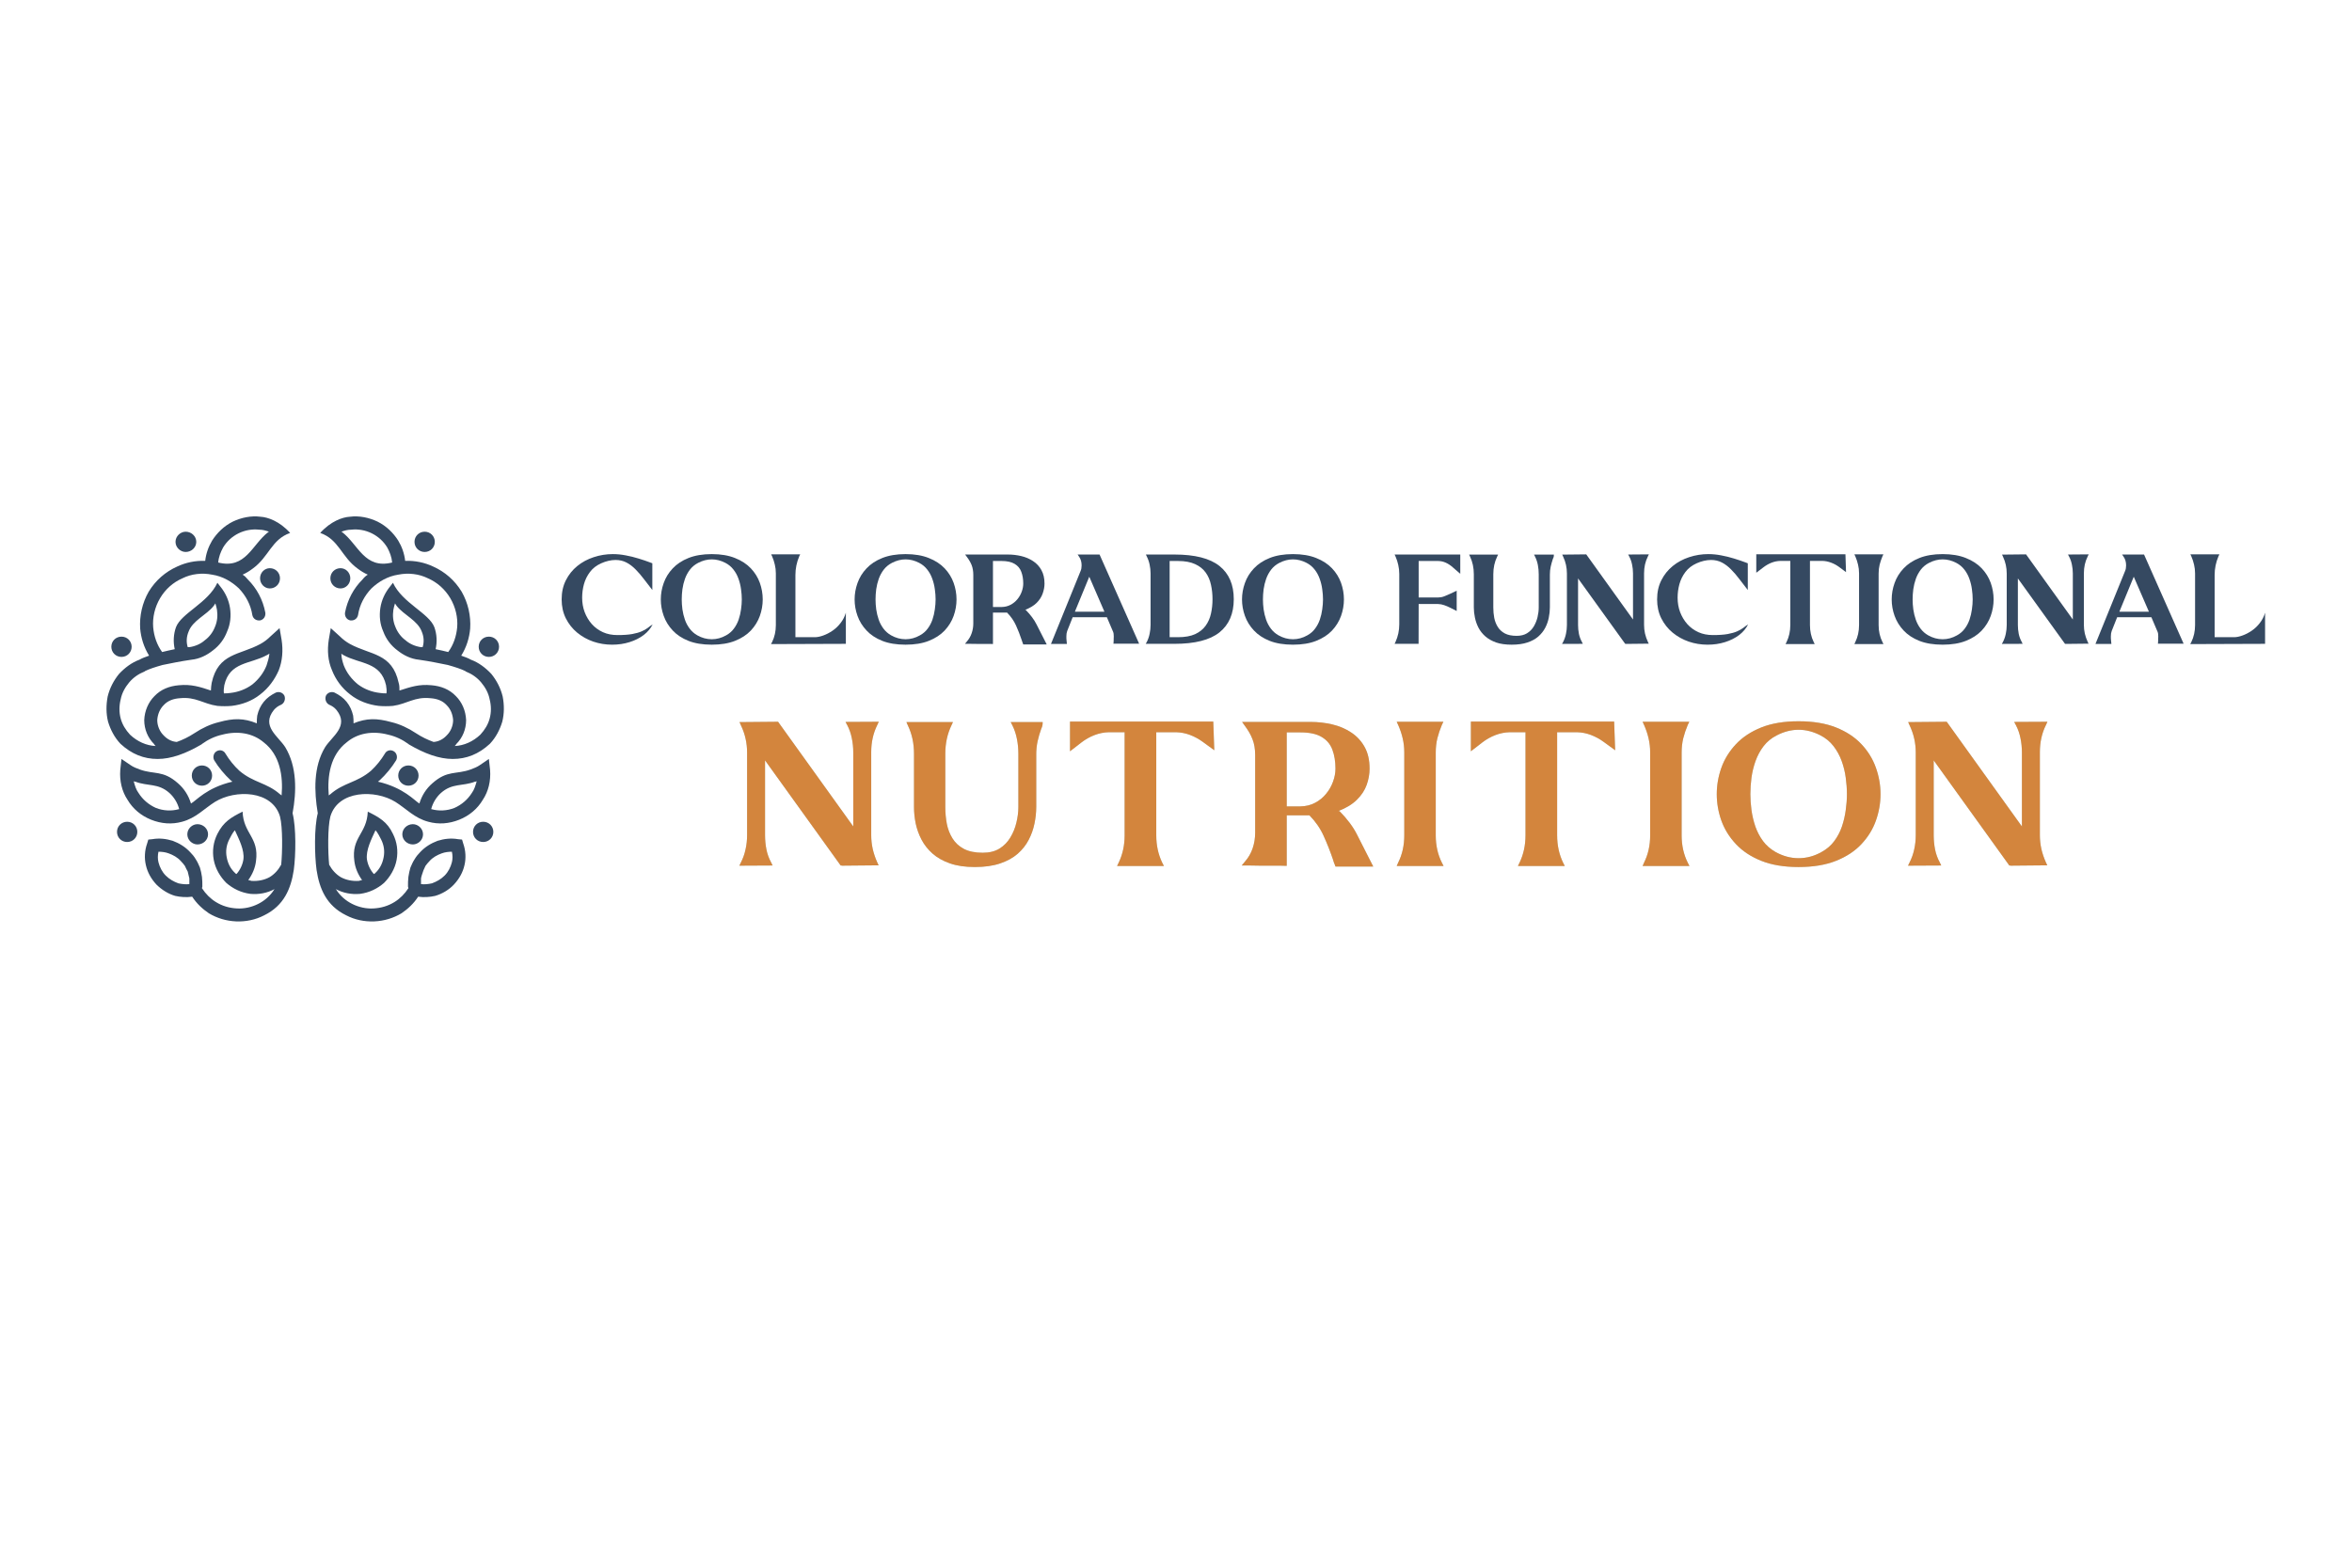 <svg xmlns="http://www.w3.org/2000/svg" xmlns:xlink="http://www.w3.org/1999/xlink" width="576" zoomAndPan="magnify" viewBox="0 0 432 288" height="384" preserveAspectRatio="xMidYMid meet"><defs><g></g><clipPath id="8f52dc2d8c"><path d="M 19.473 94.703 L 92.973 94.703 L 92.973 169.703 L 19.473 169.703 Z M 19.473 94.703 " clip-rule="nonzero"></path></clipPath></defs><g clip-path="url(#8f52dc2d8c)"><path fill="#354961" d="M 30.973 156.77 C 30.375 156.547 29.703 156.469 29.105 156.469 C 28.957 157.141 28.957 157.812 29.105 158.406 C 29.332 159.297 29.777 160.191 30.449 160.859 C 31.121 161.531 31.941 161.977 32.762 162.277 C 33.438 162.422 34.105 162.5 34.781 162.422 C 34.781 162.051 34.781 161.68 34.781 161.383 C 34.707 160.938 34.555 160.566 34.48 160.117 C 34.332 159.82 34.105 159.449 33.957 159.074 C 33.734 158.777 33.512 158.48 33.211 158.184 C 32.613 157.512 31.793 157.066 30.973 156.77 Z M 34.48 118.891 L 34.781 118.891 C 35.824 118.742 36.871 118.297 37.613 117.625 C 38.438 117.031 39.109 116.137 39.48 115.172 C 39.93 114.129 40.004 113.086 39.855 112.047 C 39.781 111.672 39.707 111.301 39.559 110.852 C 39.48 111.004 39.332 111.152 39.258 111.301 C 37.914 113.012 35.375 113.977 34.629 116.062 C 34.258 116.957 34.184 117.926 34.48 118.891 Z M 41.125 127.375 C 41.496 127.375 41.945 127.375 42.32 127.301 C 43.738 127.148 45.152 126.629 46.352 125.738 C 47.543 124.77 48.441 123.578 48.961 122.238 C 49.184 121.57 49.41 120.828 49.484 120.082 C 49.262 120.23 49.109 120.305 48.961 120.379 C 45.977 122.016 42.168 121.57 41.199 125.887 C 41.125 126.406 41.051 126.855 41.125 127.375 Z M 40.977 100.586 C 40.527 101.402 40.152 102.371 40.082 103.34 C 45.152 104.602 46.273 100.062 49.262 97.758 L 49.41 97.68 C 48.812 97.461 48.215 97.309 47.617 97.309 C 46.352 97.16 45.008 97.387 43.809 97.98 C 42.617 98.574 41.645 99.469 40.977 100.586 Z M 43.215 160.414 C 43.289 160.492 43.363 160.566 43.438 160.566 C 44.109 159.82 44.559 158.852 44.707 157.887 C 44.934 156.176 43.887 154.164 43.141 152.527 C 42.766 152.898 42.32 153.793 42.094 154.238 C 41.57 155.281 41.422 156.395 41.645 157.512 C 41.871 158.703 42.395 159.668 43.215 160.414 Z M 32.84 148.656 L 32.914 148.656 C 32.613 147.469 31.941 146.426 31.121 145.68 C 29.031 143.82 27.168 144.488 24.852 143.598 C 24.777 143.598 24.699 143.598 24.555 143.523 C 24.777 144.34 25 145.086 25.449 145.68 C 26.195 146.871 27.316 147.84 28.656 148.434 C 30 148.957 31.496 149.031 32.84 148.656 Z M 81.133 156.77 C 81.73 156.547 82.402 156.469 83 156.469 C 83.152 157.141 83.152 157.812 83 158.406 C 82.777 159.297 82.328 160.191 81.656 160.859 C 80.984 161.531 80.164 161.977 79.34 162.277 C 78.672 162.422 78 162.5 77.328 162.422 C 77.328 162.051 77.328 161.68 77.328 161.383 C 77.402 160.938 77.551 160.566 77.699 160.117 C 77.777 159.82 78 159.449 78.148 159.074 C 78.371 158.777 78.598 158.48 78.895 158.184 C 79.492 157.512 80.312 157.066 81.133 156.77 Z M 77.625 118.891 L 77.328 118.891 C 76.281 118.742 75.238 118.297 74.488 117.625 C 73.668 117.031 73 116.137 72.625 115.172 C 72.176 114.129 72.102 113.086 72.25 112.047 C 72.324 111.672 72.402 111.301 72.551 110.852 C 72.625 111.004 72.773 111.152 72.848 111.301 C 74.191 113.012 76.73 113.977 77.477 116.062 C 77.852 116.957 77.926 117.926 77.625 118.891 Z M 70.98 127.375 C 70.609 127.375 70.16 127.375 69.789 127.301 C 68.371 127.148 66.949 126.629 65.758 125.738 C 64.562 124.77 63.668 123.578 63.145 122.238 C 62.918 121.57 62.699 120.828 62.699 120.082 C 62.848 120.23 62.996 120.305 63.145 120.379 C 66.129 122.016 69.938 121.57 70.906 125.887 C 70.98 126.406 71.059 126.855 70.98 127.375 Z M 71.133 100.586 C 71.582 101.402 71.953 102.371 72.027 103.34 C 66.949 104.602 65.832 100.062 62.848 97.758 L 62.699 97.68 C 63.293 97.461 63.891 97.309 64.488 97.309 C 65.758 97.16 67.102 97.387 68.293 97.98 C 69.488 98.574 70.461 99.469 71.133 100.586 Z M 68.895 160.414 C 68.816 160.492 68.742 160.566 68.668 160.566 C 67.996 159.82 67.551 158.852 67.398 157.887 C 67.176 156.176 68.219 154.164 68.969 152.527 C 69.34 152.898 69.789 153.793 70.012 154.238 C 70.535 155.281 70.684 156.395 70.461 157.512 C 70.238 158.703 69.715 159.668 68.895 160.414 Z M 79.27 148.656 L 79.195 148.656 C 79.492 147.469 80.164 146.426 80.984 145.68 C 83.074 143.82 84.941 144.488 87.254 143.598 C 87.328 143.598 87.402 143.598 87.555 143.523 C 87.328 144.34 87.105 145.086 86.66 145.68 C 85.914 146.871 84.793 147.84 83.449 148.434 C 82.105 148.957 80.613 149.031 79.27 148.656 Z M 75.012 163.168 C 74.344 164.211 73.445 165.102 72.477 165.699 C 71.281 166.441 70.012 166.812 68.594 166.891 C 67.25 166.965 65.906 166.664 64.711 166.07 C 63.52 165.477 62.473 164.582 61.727 163.391 L 61.652 163.32 C 62.996 164.059 64.562 164.359 66.129 164.211 C 67.848 163.988 69.34 163.242 70.535 162.203 C 71.656 161.086 72.551 159.598 72.848 157.961 C 73.145 156.32 72.926 154.684 72.176 153.195 C 71.133 150.965 69.637 150.145 67.551 149.105 C 67.398 153.195 64.488 153.793 65.086 158.184 C 65.234 159.449 65.758 160.637 66.504 161.68 C 66.281 161.754 66.055 161.754 65.906 161.828 C 64.711 161.902 63.594 161.68 62.621 161.16 C 61.727 160.637 60.98 159.82 60.457 158.852 C 60.234 156.621 60.16 152.004 60.68 149.996 C 62.098 145.16 68.895 145.012 72.625 147.316 C 74.641 148.586 76.133 150.293 78.672 150.965 C 80.539 151.484 82.477 151.336 84.344 150.594 C 86.211 149.848 87.703 148.582 88.672 146.945 C 89.719 145.383 90.168 143.449 90.016 141.441 L 89.793 139.43 L 88.152 140.547 C 87.629 140.918 87.031 141.141 86.434 141.363 C 83.746 142.332 82.18 141.441 79.418 143.895 C 78.301 144.863 77.477 146.125 77.031 147.613 C 76.133 147.094 74.191 144.715 69.418 143.598 C 69.492 143.523 69.637 143.449 69.715 143.371 C 70.906 142.258 71.953 140.992 72.773 139.652 C 73.074 139.059 72.848 138.312 72.324 138.016 C 71.73 137.645 70.98 137.867 70.684 138.461 C 70.012 139.578 69.117 140.695 68.148 141.59 C 65.535 143.82 63.145 143.746 60.68 145.906 C 60.605 145.977 60.457 146.051 60.383 146.125 C 60.086 142.555 60.68 138.688 63.668 136.379 C 65.684 134.668 68.445 134.219 71.281 134.965 C 72.625 135.262 73.895 135.859 75.012 136.676 L 75.09 136.75 C 78 138.461 80.684 139.43 83.152 139.43 C 85.688 139.43 87.926 138.535 89.941 136.676 L 90.016 136.602 C 91.062 135.488 91.809 134.07 92.254 132.582 C 92.629 131.098 92.629 129.531 92.332 127.969 C 91.957 126.406 91.211 124.992 90.242 123.801 C 89.195 122.688 87.926 121.719 86.508 121.199 C 85.984 120.902 85.391 120.68 84.715 120.453 C 85.688 118.891 86.211 117.18 86.359 115.469 C 86.508 113.164 85.984 110.781 84.793 108.695 C 83.523 106.613 81.73 105.051 79.566 104.082 C 78 103.34 76.207 102.965 74.418 103.039 C 74.27 101.699 73.82 100.434 73.145 99.316 C 72.25 97.906 70.98 96.641 69.34 95.824 C 67.773 95.078 65.98 94.707 64.262 94.93 C 62.918 95.004 60.754 95.75 58.816 97.906 C 62.25 99.098 62.699 102.297 65.684 104.453 C 66.281 104.902 66.875 105.273 67.551 105.57 C 67.176 105.793 66.875 106.09 66.578 106.461 C 64.938 108.102 63.816 110.184 63.367 112.566 C 63.293 113.234 63.668 113.832 64.34 113.977 C 65.012 114.055 65.605 113.684 65.758 113.012 C 66.055 111.078 66.949 109.441 68.219 108.102 C 69.562 106.836 71.207 105.867 73.148 105.57 C 75.012 105.199 76.957 105.422 78.598 106.238 C 80.312 106.984 81.73 108.25 82.703 109.887 C 83.672 111.523 84.121 113.457 83.973 115.242 C 83.82 116.883 83.301 118.445 82.328 119.785 C 81.656 119.637 80.836 119.41 80.016 119.262 C 80.312 117.926 80.238 116.512 79.789 115.242 C 78.82 112.641 73.895 110.781 72.176 107.059 L 71.656 107.73 C 70.684 108.918 70.086 110.258 69.863 111.672 C 69.637 113.164 69.789 114.648 70.387 115.988 C 70.906 117.402 71.805 118.594 73 119.484 C 74.117 120.379 75.461 121.051 76.957 121.199 C 79.043 121.496 80.762 121.867 82.254 122.164 C 83.598 122.539 84.715 122.91 85.465 123.281 L 85.539 123.355 C 86.66 123.801 87.629 124.473 88.375 125.363 C 89.121 126.258 89.719 127.301 89.941 128.492 C 90.242 129.68 90.242 130.871 89.941 131.988 C 89.645 133.105 89.047 134.07 88.227 134.965 C 86.883 136.23 85.238 136.973 83.523 137.051 C 83.672 136.898 83.746 136.824 83.82 136.676 C 84.941 135.562 85.613 133.996 85.613 132.285 C 85.539 130.574 84.867 129.012 83.746 127.895 C 82.551 126.629 80.984 126.035 79.27 125.887 C 76.957 125.664 75.461 126.184 73.371 126.855 C 73.371 126.406 73.371 125.887 73.223 125.441 C 72.027 119.934 68.074 120.379 64.262 118.297 C 63.594 117.926 62.996 117.477 62.398 116.883 L 60.754 115.395 L 60.383 117.555 C 60.086 119.484 60.234 121.422 60.98 123.133 C 61.652 124.844 62.773 126.406 64.34 127.598 C 65.832 128.789 67.699 129.461 69.562 129.68 C 70.387 129.754 71.281 129.754 72.176 129.68 C 74.789 129.309 76.133 127.969 79.043 128.266 C 80.238 128.344 81.285 128.715 82.027 129.531 C 82.777 130.273 83.152 131.246 83.227 132.285 C 83.227 133.328 82.777 134.371 82.105 135.039 C 81.434 135.781 80.613 136.23 79.641 136.305 C 78.598 135.934 77.477 135.41 76.355 134.668 C 75.012 133.773 73.445 133.027 71.879 132.66 C 69.191 131.914 67.324 131.914 64.938 132.883 C 64.938 132.434 64.938 131.914 64.863 131.469 C 64.637 130.5 64.262 129.68 63.668 128.938 C 63.07 128.195 62.324 127.672 61.43 127.227 C 60.832 127 60.156 127.227 59.859 127.824 C 59.637 128.418 59.859 129.16 60.457 129.461 C 60.98 129.68 61.43 129.98 61.801 130.426 C 64.188 133.402 60.98 135.262 59.711 137.27 C 57.547 140.844 57.695 145.383 58.367 149.402 C 57.695 152.004 57.77 157.066 58.145 159.82 C 58.668 163.242 59.934 166.367 63.594 168.156 C 65.16 168.973 66.949 169.344 68.742 169.27 C 70.535 169.195 72.25 168.676 73.746 167.781 C 74.938 166.965 75.984 165.996 76.805 164.73 C 77.852 164.883 78.969 164.805 79.941 164.582 C 81.207 164.211 82.477 163.465 83.371 162.5 C 84.344 161.457 85.016 160.266 85.316 158.926 C 85.613 157.66 85.539 156.246 85.09 154.984 L 84.867 154.238 L 84.121 154.164 C 82.852 153.941 81.582 154.09 80.387 154.461 C 79.195 154.906 78.074 155.578 77.176 156.547 C 76.805 156.918 76.434 157.363 76.133 157.883 C 75.832 158.332 75.613 158.852 75.387 159.375 C 75.238 159.895 75.09 160.492 75.012 161.086 C 74.938 161.68 74.938 162.273 74.938 162.871 C 74.938 162.945 75.012 163.094 75.012 163.168 Z M 64.34 106.238 C 64.34 105.195 63.52 104.383 62.547 104.383 C 61.504 104.383 60.68 105.195 60.68 106.238 C 60.68 107.281 61.504 108.102 62.547 108.102 C 63.52 108.102 64.34 107.281 64.34 106.238 Z M 51.426 106.238 C 51.426 105.195 50.605 104.383 49.559 104.383 C 48.59 104.383 47.766 105.195 47.766 106.238 C 47.766 107.281 48.59 108.102 49.559 108.102 C 50.605 108.102 51.426 107.281 51.426 106.238 Z M 76.879 142.48 C 76.879 141.441 76.059 140.621 75.012 140.621 C 73.969 140.621 73.145 141.441 73.145 142.48 C 73.145 143.523 73.969 144.34 75.012 144.34 C 76.059 144.34 76.879 143.523 76.879 142.48 Z M 38.957 142.48 C 38.957 141.441 38.137 140.621 37.094 140.621 C 36.051 140.621 35.227 141.441 35.227 142.48 C 35.227 143.523 36.051 144.34 37.094 144.34 C 38.137 144.34 38.957 143.523 38.957 142.48 Z M 24.18 118.816 C 24.18 117.773 23.355 116.957 22.316 116.957 C 21.27 116.957 20.449 117.773 20.449 118.816 C 20.449 119.859 21.27 120.68 22.316 120.68 C 23.355 120.68 24.18 119.859 24.18 118.816 Z M 91.66 118.816 C 91.66 117.773 90.84 116.957 89.793 116.957 C 88.746 116.957 87.926 117.773 87.926 118.816 C 87.926 119.859 88.746 120.68 89.793 120.68 C 90.84 120.68 91.66 119.859 91.66 118.816 Z M 79.863 99.543 C 79.863 98.504 79.043 97.68 78 97.68 C 76.957 97.68 76.133 98.504 76.133 99.543 C 76.133 100.586 76.957 101.402 78 101.402 C 79.043 101.402 79.863 100.586 79.863 99.543 Z M 36.051 99.543 C 36.051 98.504 35.152 97.68 34.105 97.68 C 33.137 97.68 32.238 98.504 32.238 99.543 C 32.238 100.586 33.137 101.402 34.105 101.402 C 35.152 101.402 36.051 100.586 36.051 99.543 Z M 38.215 153.27 C 38.215 152.23 37.316 151.41 36.27 151.41 C 35.301 151.41 34.406 152.23 34.406 153.27 C 34.406 154.312 35.301 155.133 36.27 155.133 C 37.316 155.133 38.215 154.312 38.215 153.27 Z M 77.699 153.27 C 77.699 152.23 76.805 151.41 75.832 151.41 C 74.789 151.41 73.895 152.23 73.895 153.27 C 73.895 154.312 74.789 155.133 75.832 155.133 C 76.805 155.133 77.699 154.312 77.699 153.27 Z M 90.613 152.824 C 90.613 151.785 89.793 150.965 88.746 150.965 C 87.703 150.965 86.883 151.785 86.883 152.824 C 86.883 153.867 87.703 154.684 88.746 154.684 C 89.793 154.684 90.613 153.867 90.613 152.824 Z M 25.223 152.824 C 25.223 151.785 24.402 150.965 23.355 150.965 C 22.316 150.965 21.492 151.785 21.492 152.824 C 21.492 153.867 22.316 154.684 23.355 154.684 C 24.402 154.684 25.223 153.867 25.223 152.824 Z M 37.094 163.168 C 37.766 164.211 38.66 165.102 39.633 165.699 C 40.824 166.441 42.094 166.812 43.512 166.891 C 44.855 166.965 46.199 166.664 47.395 166.07 C 48.59 165.477 49.633 164.582 50.379 163.391 L 50.453 163.32 C 49.109 164.059 47.543 164.359 45.977 164.211 C 44.258 163.988 42.766 163.242 41.57 162.203 C 40.453 161.086 39.559 159.598 39.258 157.961 C 38.957 156.32 39.184 154.684 39.93 153.195 C 41.051 150.965 42.465 150.145 44.559 149.105 C 44.707 153.195 47.617 153.793 47.02 158.184 C 46.871 159.449 46.352 160.637 45.602 161.68 C 45.828 161.754 46.051 161.754 46.199 161.828 C 47.395 161.902 48.516 161.68 49.484 161.16 C 50.379 160.637 51.125 159.82 51.648 158.852 C 51.871 156.621 51.949 152.004 51.426 149.996 C 50.004 145.16 43.215 145.012 39.48 147.316 C 37.469 148.586 35.973 150.293 33.438 150.965 C 31.57 151.484 29.629 151.336 27.762 150.594 C 25.898 149.848 24.402 148.582 23.434 146.945 C 22.387 145.383 21.941 143.449 22.09 141.441 L 22.312 139.43 L 23.957 140.547 C 24.48 140.918 25.074 141.141 25.672 141.363 C 28.359 142.332 29.926 141.441 32.688 143.895 C 33.809 144.863 34.629 146.125 35.078 147.613 C 36.051 147.094 37.914 144.715 42.691 143.598 C 42.617 143.523 42.465 143.449 42.395 143.371 C 41.199 142.258 40.152 140.992 39.332 139.652 C 39.035 139.059 39.258 138.312 39.781 138.016 C 40.379 137.645 41.125 137.867 41.422 138.461 C 42.094 139.578 42.988 140.695 43.961 141.59 C 46.574 143.82 48.961 143.746 51.426 145.906 C 51.5 145.977 51.648 146.051 51.723 146.125 C 52.023 142.555 51.426 138.688 48.441 136.379 C 46.422 134.668 43.664 134.219 40.824 134.965 C 39.48 135.262 38.215 135.859 37.094 136.676 L 37.02 136.75 C 34.105 138.461 31.418 139.43 28.957 139.43 C 26.418 139.43 24.18 138.535 22.164 136.676 L 22.09 136.602 C 21.043 135.488 20.297 134.07 19.848 132.582 C 19.477 131.098 19.477 129.531 19.773 127.969 C 20.148 126.406 20.895 124.992 21.867 123.801 C 22.91 122.688 24.18 121.719 25.598 121.199 C 26.121 120.902 26.719 120.68 27.387 120.453 C 26.418 118.891 25.895 117.18 25.746 115.469 C 25.598 113.164 26.121 110.781 27.312 108.695 C 28.582 106.613 30.375 105.051 32.539 104.082 C 34.105 103.34 35.898 102.965 37.691 103.039 C 37.84 101.699 38.289 100.434 38.957 99.316 C 39.855 97.906 41.125 96.641 42.766 95.824 C 44.332 95.078 46.125 94.707 47.84 94.93 C 49.184 95.004 51.348 95.75 53.293 97.906 C 49.859 99.098 49.41 102.297 46.422 104.453 C 45.828 104.902 45.23 105.273 44.559 105.57 C 44.934 105.793 45.23 106.09 45.527 106.461 C 47.172 108.102 48.289 110.184 48.738 112.566 C 48.812 113.234 48.441 113.832 47.766 113.977 C 47.098 114.055 46.496 113.684 46.352 113.012 C 46.051 111.078 45.152 109.441 43.887 108.102 C 42.543 106.836 40.902 105.867 38.957 105.57 C 37.094 105.199 35.152 105.422 33.512 106.238 C 31.793 106.984 30.375 108.25 29.406 109.887 C 28.434 111.523 27.988 113.457 28.137 115.242 C 28.285 116.883 28.809 118.445 29.777 119.785 C 30.449 119.637 31.273 119.41 32.094 119.262 C 31.793 117.926 31.867 116.512 32.316 115.242 C 33.285 112.641 38.215 110.781 39.93 107.059 L 40.453 107.73 C 41.422 108.918 42.02 110.258 42.246 111.672 C 42.469 113.164 42.32 114.648 41.723 115.988 C 41.199 117.402 40.301 118.594 39.109 119.484 C 37.988 120.379 36.645 121.051 35.152 121.199 C 33.062 121.496 31.344 121.867 29.855 122.164 C 28.512 122.539 27.387 122.91 26.645 123.281 L 26.566 123.355 C 25.449 123.801 24.48 124.473 23.73 125.363 C 22.984 126.258 22.391 127.301 22.164 128.492 C 21.867 129.68 21.867 130.871 22.164 131.988 C 22.461 133.105 23.059 134.07 23.879 134.965 C 25.223 136.23 26.867 136.973 28.586 137.051 C 28.434 136.898 28.359 136.824 28.285 136.676 C 27.168 135.562 26.492 133.996 26.492 132.285 C 26.566 130.574 27.242 129.012 28.359 127.895 C 29.555 126.629 31.121 126.035 32.84 125.887 C 35.152 125.664 36.719 126.184 38.738 126.855 C 38.738 126.406 38.812 125.887 38.883 125.441 C 40.082 119.934 44.035 120.379 47.84 118.297 C 48.516 117.926 49.109 117.477 49.707 116.883 L 51.352 115.395 L 51.723 117.555 C 52.023 119.484 51.871 121.422 51.203 123.133 C 50.453 124.844 49.336 126.406 47.766 127.598 C 46.273 128.789 44.41 129.461 42.543 129.68 C 41.723 129.754 40.824 129.754 39.93 129.68 C 37.316 129.309 35.973 127.969 33.062 128.266 C 31.867 128.344 30.824 128.715 30.074 129.531 C 29.332 130.273 28.957 131.246 28.883 132.285 C 28.883 133.328 29.332 134.371 30 135.039 C 30.676 135.781 31.496 136.23 32.465 136.305 C 33.512 135.934 34.629 135.41 35.75 134.668 C 37.094 133.773 38.66 133.027 40.227 132.66 C 42.914 131.914 44.781 131.914 47.172 132.883 C 47.172 132.434 47.172 131.914 47.246 131.469 C 47.469 130.5 47.84 129.68 48.441 128.938 C 49.035 128.195 49.785 127.672 50.68 127.227 C 51.277 127 51.949 127.227 52.246 127.824 C 52.469 128.418 52.246 129.16 51.648 129.461 C 51.125 129.68 50.68 129.98 50.305 130.426 C 47.918 133.402 51.125 135.262 52.395 137.27 C 54.559 140.844 54.484 145.383 53.738 149.402 C 54.41 152.004 54.336 157.066 53.961 159.82 C 53.441 163.242 52.172 166.367 48.516 168.156 C 46.945 168.973 45.152 169.344 43.363 169.27 C 41.57 169.195 39.855 168.676 38.363 167.781 C 37.168 166.965 36.125 165.996 35.301 164.73 C 34.258 164.883 33.137 164.805 32.168 164.582 C 30.898 164.211 29.703 163.465 28.73 162.5 C 27.762 161.457 27.09 160.266 26.793 158.926 C 26.492 157.66 26.566 156.246 27.016 154.984 L 27.242 154.238 L 27.988 154.164 C 29.254 153.941 30.523 154.09 31.719 154.461 C 32.914 154.906 34.031 155.578 34.926 156.547 C 35.301 156.918 35.676 157.363 35.973 157.883 C 36.27 158.332 36.496 158.852 36.719 159.375 C 36.871 159.895 37.02 160.492 37.094 161.086 C 37.168 161.68 37.168 162.273 37.168 162.871 C 37.168 162.945 37.094 163.094 37.094 163.168 Z M 37.094 163.168 " fill-opacity="1" fill-rule="nonzero"></path></g><g fill="#699992" fill-opacity="0.4"><g transform="translate(134.581, 159.064)"><g><path d="M 1.219 -0.031 L 1.516 -0.641 C 1.898 -1.391 2.18 -2.188 2.359 -3.031 C 2.547 -3.875 2.641 -4.738 2.641 -5.625 L 2.641 -20.812 C 2.641 -22.57 2.266 -24.234 1.516 -25.797 L 1.25 -26.406 L 8.328 -26.469 L 22.141 -7.234 C 22.141 -7.961 22.141 -8.68 22.141 -9.391 C 22.141 -10.109 22.141 -10.832 22.141 -11.562 C 22.141 -13.125 22.141 -14.676 22.141 -16.219 C 22.141 -17.758 22.141 -19.301 22.141 -20.844 C 22.141 -21.727 22.051 -22.598 21.875 -23.453 C 21.707 -24.305 21.43 -25.098 21.047 -25.828 L 20.719 -26.438 L 26.828 -26.469 L 26.531 -25.828 C 25.801 -24.348 25.438 -22.695 25.438 -20.875 L 25.438 -5.656 C 25.438 -4.781 25.531 -3.922 25.719 -3.078 C 25.914 -2.242 26.188 -1.441 26.531 -0.672 L 26.797 -0.094 L 20.016 -0.031 L 20.016 -0.062 L 19.828 -0.062 L 5.938 -19.375 C 5.938 -18.562 5.938 -17.754 5.938 -16.953 C 5.938 -16.16 5.938 -15.348 5.938 -14.516 C 5.938 -13.035 5.938 -11.555 5.938 -10.078 C 5.938 -8.609 5.938 -7.125 5.938 -5.625 C 5.938 -4.75 6.02 -3.879 6.188 -3.016 C 6.363 -2.16 6.645 -1.379 7.031 -0.672 L 7.328 -0.062 Z M 1.219 -0.031 "></path></g></g></g><g fill="#699992" fill-opacity="0.4"><g transform="translate(165.236, 159.064)"><g><path d="M 1.25 -26.406 L 9.797 -26.406 L 9.516 -25.797 C 8.766 -24.234 8.391 -22.5 8.391 -20.594 L 8.391 -10.797 C 8.391 -9.742 8.484 -8.719 8.672 -7.719 C 8.867 -6.727 9.219 -5.832 9.719 -5.031 C 10.219 -4.227 10.914 -3.586 11.812 -3.109 C 12.719 -2.641 13.867 -2.406 15.266 -2.406 C 16.484 -2.406 17.508 -2.66 18.344 -3.172 C 19.176 -3.691 19.844 -4.375 20.344 -5.219 C 20.852 -6.062 21.223 -6.973 21.453 -7.953 C 21.691 -8.941 21.812 -9.891 21.812 -10.797 L 21.812 -20.594 C 21.812 -21.531 21.723 -22.438 21.547 -23.312 C 21.379 -24.195 21.102 -25.023 20.719 -25.797 L 20.406 -26.406 L 26.281 -26.406 L 26.25 -25.922 C 26.25 -25.898 26.238 -25.852 26.219 -25.781 C 26.195 -25.707 26.176 -25.625 26.156 -25.531 C 26.156 -25.508 26.109 -25.395 26.016 -25.188 C 25.742 -24.438 25.52 -23.672 25.344 -22.891 C 25.176 -22.109 25.094 -21.301 25.094 -20.469 L 25.094 -10.797 C 25.094 -9.805 24.984 -8.789 24.766 -7.75 C 24.555 -6.719 24.203 -5.723 23.703 -4.766 C 23.211 -3.816 22.539 -2.969 21.688 -2.219 C 20.832 -1.469 19.754 -0.875 18.453 -0.438 C 17.16 0 15.613 0.219 13.812 0.219 C 12.031 0.219 10.504 -0.004 9.234 -0.453 C 7.961 -0.898 6.898 -1.5 6.047 -2.25 C 5.203 -3 4.531 -3.848 4.031 -4.797 C 3.531 -5.754 3.172 -6.75 2.953 -7.781 C 2.742 -8.82 2.641 -9.828 2.641 -10.797 L 2.641 -20.594 C 2.641 -22.5 2.266 -24.234 1.516 -25.797 Z M 1.25 -26.406 "></path></g></g></g><g fill="#699992" fill-opacity="0.4"><g transform="translate(195.314, 159.064)"><g><path d="M 9.859 0.031 L 10.156 -0.578 C 10.883 -2.098 11.25 -3.77 11.25 -5.594 L 11.25 -24.547 L 8.328 -24.547 C 7.441 -24.523 6.566 -24.348 5.703 -24.016 C 4.836 -23.68 4.031 -23.223 3.281 -22.641 L 1.219 -21.047 L 1.219 -26.5 L 27.531 -26.5 L 27.719 -21.234 L 25.641 -22.75 C 24.891 -23.301 24.098 -23.734 23.266 -24.047 C 22.441 -24.359 21.594 -24.523 20.719 -24.547 L 17.062 -24.547 L 17.062 -5.594 C 17.062 -3.77 17.426 -2.098 18.156 -0.578 L 18.469 0.031 Z M 9.859 0.031 "></path></g></g></g><g fill="#699992" fill-opacity="0.4"><g transform="translate(226.821, 159.064)"><g><path d="M 1.25 -0.062 L 1.828 -0.766 C 2.473 -1.492 2.945 -2.305 3.25 -3.203 C 3.562 -4.109 3.719 -5.066 3.719 -6.078 L 3.719 -20.375 C 3.719 -21.477 3.555 -22.438 3.234 -23.25 C 2.922 -24.07 2.441 -24.91 1.797 -25.766 L 1.312 -26.438 L 13.906 -26.438 C 15.258 -26.438 16.582 -26.285 17.875 -25.984 C 19.164 -25.68 20.328 -25.188 21.359 -24.5 C 22.391 -23.82 23.207 -22.941 23.812 -21.859 C 24.426 -20.773 24.734 -19.441 24.734 -17.859 C 24.734 -16.859 24.555 -15.863 24.203 -14.875 C 23.848 -13.883 23.25 -12.973 22.406 -12.141 C 21.562 -11.305 20.422 -10.613 18.984 -10.062 L 19.203 -10.062 C 20.617 -8.625 21.68 -7.207 22.391 -5.812 L 25.406 0.125 L 18.469 0.125 L 18.344 -0.219 C 18.281 -0.375 18.219 -0.531 18.156 -0.688 C 18.102 -0.852 18.055 -1.008 18.016 -1.156 C 17.504 -2.656 16.938 -4.094 16.312 -5.469 C 15.695 -6.852 14.82 -8.125 13.688 -9.281 L 9.516 -9.281 L 9.516 0 L 8.281 -0.031 C 7.988 -0.031 7.695 -0.031 7.406 -0.031 C 7.113 -0.031 6.816 -0.031 6.516 -0.031 C 5.898 -0.031 5.281 -0.031 4.656 -0.031 C 4.039 -0.031 3.422 -0.039 2.797 -0.062 Z M 9.516 -10.922 L 12.047 -10.922 C 13.035 -10.941 13.926 -11.16 14.719 -11.578 C 15.508 -11.992 16.18 -12.539 16.734 -13.219 C 17.297 -13.895 17.723 -14.641 18.016 -15.453 C 18.316 -16.266 18.469 -17.066 18.469 -17.859 C 18.469 -19.172 18.281 -20.328 17.906 -21.328 C 17.531 -22.336 16.875 -23.117 15.938 -23.672 C 15.008 -24.234 13.711 -24.516 12.047 -24.516 L 9.516 -24.516 Z M 9.516 -10.922 "></path></g></g></g><g fill="#699992" fill-opacity="0.4"><g transform="translate(255.287, 159.064)"><g><path d="M 1.25 0.031 L 1.516 -0.578 C 2.266 -2.078 2.641 -3.75 2.641 -5.594 L 2.641 -20.844 C 2.641 -21.75 2.539 -22.613 2.344 -23.438 C 2.156 -24.258 1.879 -25.078 1.516 -25.891 L 1.25 -26.469 L 9.828 -26.469 L 9.547 -25.891 C 9.203 -25.078 8.926 -24.258 8.719 -23.438 C 8.52 -22.613 8.422 -21.738 8.422 -20.812 L 8.422 -5.594 C 8.422 -3.75 8.797 -2.078 9.547 -0.578 L 9.859 0.031 Z M 1.25 0.031 "></path></g></g></g><g fill="#699992" fill-opacity="0.4"><g transform="translate(268.943, 159.064)"><g><path d="M 9.859 0.031 L 10.156 -0.578 C 10.883 -2.098 11.25 -3.77 11.25 -5.594 L 11.25 -24.547 L 8.328 -24.547 C 7.441 -24.523 6.566 -24.348 5.703 -24.016 C 4.836 -23.68 4.031 -23.223 3.281 -22.641 L 1.219 -21.047 L 1.219 -26.5 L 27.531 -26.5 L 27.719 -21.234 L 25.641 -22.75 C 24.891 -23.301 24.098 -23.734 23.266 -24.047 C 22.441 -24.359 21.594 -24.523 20.719 -24.547 L 17.062 -24.547 L 17.062 -5.594 C 17.062 -3.77 17.426 -2.098 18.156 -0.578 L 18.469 0.031 Z M 9.859 0.031 "></path></g></g></g><g fill="#699992" fill-opacity="0.4"><g transform="translate(300.45, 159.064)"><g><path d="M 1.25 0.031 L 1.516 -0.578 C 2.266 -2.078 2.641 -3.75 2.641 -5.594 L 2.641 -20.844 C 2.641 -21.75 2.539 -22.613 2.344 -23.438 C 2.156 -24.258 1.879 -25.078 1.516 -25.891 L 1.25 -26.469 L 9.828 -26.469 L 9.547 -25.891 C 9.203 -25.078 8.926 -24.258 8.719 -23.438 C 8.52 -22.613 8.422 -21.738 8.422 -20.812 L 8.422 -5.594 C 8.422 -3.75 8.797 -2.078 9.547 -0.578 L 9.859 0.031 Z M 1.25 0.031 "></path></g></g></g><g fill="#699992" fill-opacity="0.4"><g transform="translate(314.106, 159.064)"><g><path d="M 1.219 -13.172 C 1.219 -14.816 1.5 -16.43 2.062 -18.016 C 2.633 -19.609 3.523 -21.051 4.734 -22.344 C 5.941 -23.633 7.492 -24.66 9.391 -25.422 C 11.285 -26.18 13.57 -26.562 16.25 -26.562 C 18.926 -26.562 21.219 -26.18 23.125 -25.422 C 25.031 -24.66 26.582 -23.641 27.781 -22.359 C 28.988 -21.078 29.875 -19.641 30.438 -18.047 C 31.008 -16.461 31.297 -14.836 31.297 -13.172 C 31.297 -11.504 31.008 -9.875 30.438 -8.281 C 29.875 -6.695 28.988 -5.266 27.781 -3.984 C 26.582 -2.703 25.031 -1.68 23.125 -0.922 C 21.219 -0.16 18.926 0.219 16.25 0.219 C 13.57 0.219 11.285 -0.16 9.391 -0.922 C 7.492 -1.68 5.941 -2.707 4.734 -4 C 3.523 -5.289 2.633 -6.727 2.062 -8.312 C 1.5 -9.906 1.219 -11.523 1.219 -13.172 Z M 11.984 -2.562 C 13.367 -1.789 14.789 -1.406 16.25 -1.406 C 17.727 -1.406 19.145 -1.789 20.5 -2.562 C 21.438 -3.082 22.203 -3.742 22.797 -4.547 C 23.398 -5.348 23.867 -6.238 24.203 -7.219 C 24.535 -8.207 24.77 -9.211 24.906 -10.234 C 25.051 -11.254 25.125 -12.234 25.125 -13.172 C 25.125 -14.148 25.051 -15.16 24.906 -16.203 C 24.77 -17.242 24.52 -18.266 24.156 -19.266 C 23.789 -20.273 23.289 -21.188 22.656 -22 C 22.031 -22.812 21.234 -23.469 20.266 -23.969 C 18.941 -24.656 17.602 -25 16.25 -25 C 14.906 -25 13.566 -24.656 12.234 -23.969 C 11.254 -23.469 10.453 -22.812 9.828 -22 C 9.203 -21.188 8.707 -20.273 8.344 -19.266 C 7.988 -18.266 7.738 -17.242 7.594 -16.203 C 7.457 -15.16 7.391 -14.148 7.391 -13.172 C 7.391 -12.234 7.457 -11.254 7.594 -10.234 C 7.738 -9.211 7.977 -8.207 8.312 -7.219 C 8.656 -6.238 9.125 -5.348 9.719 -4.547 C 10.32 -3.742 11.078 -3.082 11.984 -2.562 Z M 11.984 -2.562 "></path></g></g></g><g fill="#699992" fill-opacity="0.4"><g transform="translate(349.232, 159.064)"><g><path d="M 1.219 -0.031 L 1.516 -0.641 C 1.898 -1.391 2.18 -2.188 2.359 -3.031 C 2.547 -3.875 2.641 -4.738 2.641 -5.625 L 2.641 -20.812 C 2.641 -22.57 2.266 -24.234 1.516 -25.797 L 1.25 -26.406 L 8.328 -26.469 L 22.141 -7.234 C 22.141 -7.961 22.141 -8.68 22.141 -9.391 C 22.141 -10.109 22.141 -10.832 22.141 -11.562 C 22.141 -13.125 22.141 -14.676 22.141 -16.219 C 22.141 -17.758 22.141 -19.301 22.141 -20.844 C 22.141 -21.727 22.051 -22.598 21.875 -23.453 C 21.707 -24.305 21.43 -25.098 21.047 -25.828 L 20.719 -26.438 L 26.828 -26.469 L 26.531 -25.828 C 25.801 -24.348 25.438 -22.695 25.438 -20.875 L 25.438 -5.656 C 25.438 -4.781 25.531 -3.922 25.719 -3.078 C 25.914 -2.242 26.188 -1.441 26.531 -0.672 L 26.797 -0.094 L 20.016 -0.031 L 20.016 -0.062 L 19.828 -0.062 L 5.938 -19.375 C 5.938 -18.562 5.938 -17.754 5.938 -16.953 C 5.938 -16.16 5.938 -15.348 5.938 -14.516 C 5.938 -13.035 5.938 -11.555 5.938 -10.078 C 5.938 -8.609 5.938 -7.125 5.938 -5.625 C 5.938 -4.75 6.02 -3.879 6.188 -3.016 C 6.363 -2.16 6.645 -1.379 7.031 -0.672 L 7.328 -0.062 Z M 1.219 -0.031 "></path></g></g></g><g fill="#d3853d" fill-opacity="1"><g transform="translate(134.581, 159.064)"><g><path d="M 1.219 -0.031 L 1.516 -0.641 C 1.898 -1.391 2.18 -2.188 2.359 -3.031 C 2.547 -3.875 2.641 -4.738 2.641 -5.625 L 2.641 -20.812 C 2.641 -22.57 2.266 -24.234 1.516 -25.797 L 1.25 -26.406 L 8.328 -26.469 L 22.141 -7.234 C 22.141 -7.961 22.141 -8.68 22.141 -9.391 C 22.141 -10.109 22.141 -10.832 22.141 -11.562 C 22.141 -13.125 22.141 -14.676 22.141 -16.219 C 22.141 -17.758 22.141 -19.301 22.141 -20.844 C 22.141 -21.727 22.051 -22.598 21.875 -23.453 C 21.707 -24.305 21.43 -25.098 21.047 -25.828 L 20.719 -26.438 L 26.828 -26.469 L 26.531 -25.828 C 25.801 -24.348 25.438 -22.695 25.438 -20.875 L 25.438 -5.656 C 25.438 -4.781 25.531 -3.922 25.719 -3.078 C 25.914 -2.242 26.188 -1.441 26.531 -0.672 L 26.797 -0.094 L 20.016 -0.031 L 20.016 -0.062 L 19.828 -0.062 L 5.938 -19.375 C 5.938 -18.562 5.938 -17.754 5.938 -16.953 C 5.938 -16.16 5.938 -15.348 5.938 -14.516 C 5.938 -13.035 5.938 -11.555 5.938 -10.078 C 5.938 -8.609 5.938 -7.125 5.938 -5.625 C 5.938 -4.75 6.02 -3.879 6.188 -3.016 C 6.363 -2.16 6.645 -1.379 7.031 -0.672 L 7.328 -0.062 Z M 1.219 -0.031 "></path></g></g></g><g fill="#d3853d" fill-opacity="1"><g transform="translate(165.236, 159.064)"><g><path d="M 1.25 -26.406 L 9.797 -26.406 L 9.516 -25.797 C 8.766 -24.234 8.391 -22.5 8.391 -20.594 L 8.391 -10.797 C 8.391 -9.742 8.484 -8.719 8.672 -7.719 C 8.867 -6.727 9.219 -5.832 9.719 -5.031 C 10.219 -4.227 10.914 -3.586 11.812 -3.109 C 12.719 -2.641 13.867 -2.406 15.266 -2.406 C 16.484 -2.406 17.508 -2.66 18.344 -3.172 C 19.176 -3.691 19.844 -4.375 20.344 -5.219 C 20.852 -6.062 21.223 -6.973 21.453 -7.953 C 21.691 -8.941 21.812 -9.891 21.812 -10.797 L 21.812 -20.594 C 21.812 -21.531 21.723 -22.438 21.547 -23.312 C 21.379 -24.195 21.102 -25.023 20.719 -25.797 L 20.406 -26.406 L 26.281 -26.406 L 26.25 -25.922 C 26.25 -25.898 26.238 -25.852 26.219 -25.781 C 26.195 -25.707 26.176 -25.625 26.156 -25.531 C 26.156 -25.508 26.109 -25.395 26.016 -25.188 C 25.742 -24.438 25.52 -23.672 25.344 -22.891 C 25.176 -22.109 25.094 -21.301 25.094 -20.469 L 25.094 -10.797 C 25.094 -9.805 24.984 -8.789 24.766 -7.75 C 24.555 -6.719 24.203 -5.723 23.703 -4.766 C 23.211 -3.816 22.539 -2.969 21.688 -2.219 C 20.832 -1.469 19.754 -0.875 18.453 -0.438 C 17.16 0 15.613 0.219 13.812 0.219 C 12.031 0.219 10.504 -0.004 9.234 -0.453 C 7.961 -0.898 6.898 -1.5 6.047 -2.25 C 5.203 -3 4.531 -3.848 4.031 -4.797 C 3.531 -5.754 3.172 -6.75 2.953 -7.781 C 2.742 -8.82 2.641 -9.828 2.641 -10.797 L 2.641 -20.594 C 2.641 -22.5 2.266 -24.234 1.516 -25.797 Z M 1.25 -26.406 "></path></g></g></g><g fill="#d3853d" fill-opacity="1"><g transform="translate(195.314, 159.064)"><g><path d="M 9.859 0.031 L 10.156 -0.578 C 10.883 -2.098 11.25 -3.77 11.25 -5.594 L 11.25 -24.547 L 8.328 -24.547 C 7.441 -24.523 6.566 -24.348 5.703 -24.016 C 4.836 -23.68 4.031 -23.223 3.281 -22.641 L 1.219 -21.047 L 1.219 -26.5 L 27.531 -26.5 L 27.719 -21.234 L 25.641 -22.75 C 24.891 -23.301 24.098 -23.734 23.266 -24.047 C 22.441 -24.359 21.594 -24.523 20.719 -24.547 L 17.062 -24.547 L 17.062 -5.594 C 17.062 -3.77 17.426 -2.098 18.156 -0.578 L 18.469 0.031 Z M 9.859 0.031 "></path></g></g></g><g fill="#d3853d" fill-opacity="1"><g transform="translate(226.821, 159.064)"><g><path d="M 1.25 -0.062 L 1.828 -0.766 C 2.473 -1.492 2.945 -2.305 3.25 -3.203 C 3.562 -4.109 3.719 -5.066 3.719 -6.078 L 3.719 -20.375 C 3.719 -21.477 3.555 -22.438 3.234 -23.25 C 2.922 -24.07 2.441 -24.91 1.797 -25.766 L 1.312 -26.438 L 13.906 -26.438 C 15.258 -26.438 16.582 -26.285 17.875 -25.984 C 19.164 -25.68 20.328 -25.188 21.359 -24.5 C 22.391 -23.82 23.207 -22.941 23.812 -21.859 C 24.426 -20.773 24.734 -19.441 24.734 -17.859 C 24.734 -16.859 24.555 -15.863 24.203 -14.875 C 23.848 -13.883 23.25 -12.973 22.406 -12.141 C 21.562 -11.305 20.422 -10.613 18.984 -10.062 L 19.203 -10.062 C 20.617 -8.625 21.68 -7.207 22.391 -5.812 L 25.406 0.125 L 18.469 0.125 L 18.344 -0.219 C 18.281 -0.375 18.219 -0.531 18.156 -0.688 C 18.102 -0.852 18.055 -1.008 18.016 -1.156 C 17.504 -2.656 16.938 -4.094 16.312 -5.469 C 15.695 -6.852 14.82 -8.125 13.688 -9.281 L 9.516 -9.281 L 9.516 0 L 8.281 -0.031 C 7.988 -0.031 7.695 -0.031 7.406 -0.031 C 7.113 -0.031 6.816 -0.031 6.516 -0.031 C 5.898 -0.031 5.281 -0.031 4.656 -0.031 C 4.039 -0.031 3.422 -0.039 2.797 -0.062 Z M 9.516 -10.922 L 12.047 -10.922 C 13.035 -10.941 13.926 -11.16 14.719 -11.578 C 15.508 -11.992 16.18 -12.539 16.734 -13.219 C 17.297 -13.895 17.723 -14.641 18.016 -15.453 C 18.316 -16.266 18.469 -17.066 18.469 -17.859 C 18.469 -19.172 18.281 -20.328 17.906 -21.328 C 17.531 -22.336 16.875 -23.117 15.938 -23.672 C 15.008 -24.234 13.711 -24.516 12.047 -24.516 L 9.516 -24.516 Z M 9.516 -10.922 "></path></g></g></g><g fill="#d3853d" fill-opacity="1"><g transform="translate(255.287, 159.064)"><g><path d="M 1.25 0.031 L 1.516 -0.578 C 2.266 -2.078 2.641 -3.75 2.641 -5.594 L 2.641 -20.844 C 2.641 -21.75 2.539 -22.613 2.344 -23.438 C 2.156 -24.258 1.879 -25.078 1.516 -25.891 L 1.25 -26.469 L 9.828 -26.469 L 9.547 -25.891 C 9.203 -25.078 8.926 -24.258 8.719 -23.438 C 8.52 -22.613 8.422 -21.738 8.422 -20.812 L 8.422 -5.594 C 8.422 -3.75 8.797 -2.078 9.547 -0.578 L 9.859 0.031 Z M 1.25 0.031 "></path></g></g></g><g fill="#d3853d" fill-opacity="1"><g transform="translate(268.943, 159.064)"><g><path d="M 9.859 0.031 L 10.156 -0.578 C 10.883 -2.098 11.25 -3.77 11.25 -5.594 L 11.25 -24.547 L 8.328 -24.547 C 7.441 -24.523 6.566 -24.348 5.703 -24.016 C 4.836 -23.68 4.031 -23.223 3.281 -22.641 L 1.219 -21.047 L 1.219 -26.5 L 27.531 -26.5 L 27.719 -21.234 L 25.641 -22.75 C 24.891 -23.301 24.098 -23.734 23.266 -24.047 C 22.441 -24.359 21.594 -24.523 20.719 -24.547 L 17.062 -24.547 L 17.062 -5.594 C 17.062 -3.77 17.426 -2.098 18.156 -0.578 L 18.469 0.031 Z M 9.859 0.031 "></path></g></g></g><g fill="#d3853d" fill-opacity="1"><g transform="translate(300.45, 159.064)"><g><path d="M 1.25 0.031 L 1.516 -0.578 C 2.266 -2.078 2.641 -3.75 2.641 -5.594 L 2.641 -20.844 C 2.641 -21.75 2.539 -22.613 2.344 -23.438 C 2.156 -24.258 1.879 -25.078 1.516 -25.891 L 1.25 -26.469 L 9.828 -26.469 L 9.547 -25.891 C 9.203 -25.078 8.926 -24.258 8.719 -23.438 C 8.52 -22.613 8.422 -21.738 8.422 -20.812 L 8.422 -5.594 C 8.422 -3.75 8.797 -2.078 9.547 -0.578 L 9.859 0.031 Z M 1.25 0.031 "></path></g></g></g><g fill="#d3853d" fill-opacity="1"><g transform="translate(314.106, 159.064)"><g><path d="M 1.219 -13.172 C 1.219 -14.816 1.5 -16.43 2.062 -18.016 C 2.633 -19.609 3.523 -21.051 4.734 -22.344 C 5.941 -23.633 7.492 -24.66 9.391 -25.422 C 11.285 -26.18 13.57 -26.562 16.25 -26.562 C 18.926 -26.562 21.219 -26.18 23.125 -25.422 C 25.031 -24.66 26.582 -23.641 27.781 -22.359 C 28.988 -21.078 29.875 -19.641 30.438 -18.047 C 31.008 -16.461 31.297 -14.836 31.297 -13.172 C 31.297 -11.504 31.008 -9.875 30.438 -8.281 C 29.875 -6.695 28.988 -5.266 27.781 -3.984 C 26.582 -2.703 25.031 -1.68 23.125 -0.922 C 21.219 -0.16 18.926 0.219 16.25 0.219 C 13.57 0.219 11.285 -0.16 9.391 -0.922 C 7.492 -1.68 5.941 -2.707 4.734 -4 C 3.523 -5.289 2.633 -6.727 2.062 -8.312 C 1.5 -9.906 1.219 -11.523 1.219 -13.172 Z M 11.984 -2.562 C 13.367 -1.789 14.789 -1.406 16.25 -1.406 C 17.727 -1.406 19.145 -1.789 20.5 -2.562 C 21.438 -3.082 22.203 -3.742 22.797 -4.547 C 23.398 -5.348 23.867 -6.238 24.203 -7.219 C 24.535 -8.207 24.77 -9.211 24.906 -10.234 C 25.051 -11.254 25.125 -12.234 25.125 -13.172 C 25.125 -14.148 25.051 -15.16 24.906 -16.203 C 24.77 -17.242 24.52 -18.266 24.156 -19.266 C 23.789 -20.273 23.289 -21.188 22.656 -22 C 22.031 -22.812 21.234 -23.469 20.266 -23.969 C 18.941 -24.656 17.602 -25 16.25 -25 C 14.906 -25 13.566 -24.656 12.234 -23.969 C 11.254 -23.469 10.453 -22.812 9.828 -22 C 9.203 -21.188 8.707 -20.273 8.344 -19.266 C 7.988 -18.266 7.738 -17.242 7.594 -16.203 C 7.457 -15.16 7.391 -14.148 7.391 -13.172 C 7.391 -12.234 7.457 -11.254 7.594 -10.234 C 7.738 -9.211 7.977 -8.207 8.312 -7.219 C 8.656 -6.238 9.125 -5.348 9.719 -4.547 C 10.32 -3.742 11.078 -3.082 11.984 -2.562 Z M 11.984 -2.562 "></path></g></g></g><g fill="#d3853d" fill-opacity="1"><g transform="translate(349.232, 159.064)"><g><path d="M 1.219 -0.031 L 1.516 -0.641 C 1.898 -1.391 2.18 -2.188 2.359 -3.031 C 2.547 -3.875 2.641 -4.738 2.641 -5.625 L 2.641 -20.812 C 2.641 -22.57 2.266 -24.234 1.516 -25.797 L 1.25 -26.406 L 8.328 -26.469 L 22.141 -7.234 C 22.141 -7.961 22.141 -8.68 22.141 -9.391 C 22.141 -10.109 22.141 -10.832 22.141 -11.562 C 22.141 -13.125 22.141 -14.676 22.141 -16.219 C 22.141 -17.758 22.141 -19.301 22.141 -20.844 C 22.141 -21.727 22.051 -22.598 21.875 -23.453 C 21.707 -24.305 21.43 -25.098 21.047 -25.828 L 20.719 -26.438 L 26.828 -26.469 L 26.531 -25.828 C 25.801 -24.348 25.438 -22.695 25.438 -20.875 L 25.438 -5.656 C 25.438 -4.781 25.531 -3.922 25.719 -3.078 C 25.914 -2.242 26.188 -1.441 26.531 -0.672 L 26.797 -0.094 L 20.016 -0.031 L 20.016 -0.062 L 19.828 -0.062 L 5.938 -19.375 C 5.938 -18.562 5.938 -17.754 5.938 -16.953 C 5.938 -16.16 5.938 -15.348 5.938 -14.516 C 5.938 -13.035 5.938 -11.555 5.938 -10.078 C 5.938 -8.609 5.938 -7.125 5.938 -5.625 C 5.938 -4.75 6.02 -3.879 6.188 -3.016 C 6.363 -2.16 6.645 -1.379 7.031 -0.672 L 7.328 -0.062 Z M 1.219 -0.031 "></path></g></g></g><g fill="#354961" fill-opacity="1"><g transform="translate(102.41, 118.31)"><g><path d="M 11 -1.641 C 12.094 -1.641 12.992 -1.703 13.703 -1.828 C 14.422 -1.961 15.004 -2.129 15.453 -2.328 C 15.898 -2.523 16.273 -2.738 16.578 -2.969 C 16.879 -3.207 17.176 -3.422 17.469 -3.609 C 17.113 -2.879 16.566 -2.227 15.828 -1.656 C 15.086 -1.094 14.219 -0.656 13.219 -0.344 C 12.227 -0.031 11.16 0.125 10.016 0.125 C 8.816 0.125 7.664 -0.062 6.562 -0.438 C 5.457 -0.82 4.469 -1.375 3.594 -2.094 C 2.727 -2.812 2.035 -3.688 1.516 -4.719 C 1.004 -5.75 0.75 -6.906 0.75 -8.188 C 0.75 -9.52 1.008 -10.695 1.531 -11.719 C 2.051 -12.75 2.75 -13.617 3.625 -14.328 C 4.508 -15.047 5.516 -15.586 6.641 -15.953 C 7.773 -16.328 8.945 -16.516 10.156 -16.516 C 10.938 -16.516 11.727 -16.438 12.531 -16.281 C 13.332 -16.133 14.113 -15.941 14.875 -15.703 C 15.633 -15.473 16.328 -15.238 16.953 -15 L 17.406 -14.828 L 17.406 -9.922 C 16.875 -10.598 16.363 -11.258 15.875 -11.906 C 15.383 -12.562 14.875 -13.156 14.344 -13.688 C 13.82 -14.227 13.258 -14.656 12.656 -14.969 C 12.062 -15.281 11.395 -15.438 10.656 -15.438 C 10.227 -15.438 9.789 -15.383 9.344 -15.281 C 8.895 -15.176 8.453 -15.023 8.016 -14.828 C 7.148 -14.441 6.461 -13.91 5.953 -13.234 C 5.441 -12.555 5.07 -11.805 4.844 -10.984 C 4.625 -10.172 4.516 -9.348 4.516 -8.516 C 4.516 -7.578 4.664 -6.695 4.969 -5.875 C 5.281 -5.051 5.719 -4.316 6.281 -3.672 C 6.852 -3.035 7.535 -2.535 8.328 -2.172 C 9.117 -1.816 10.008 -1.641 11 -1.641 Z M 11 -1.641 "></path></g></g></g><g fill="#354961" fill-opacity="1"><g transform="translate(120.624, 118.31)"><g><path d="M 0.75 -8.188 C 0.75 -9.207 0.926 -10.211 1.281 -11.203 C 1.633 -12.203 2.188 -13.098 2.938 -13.891 C 3.688 -14.691 4.648 -15.328 5.828 -15.797 C 7.016 -16.273 8.441 -16.516 10.109 -16.516 C 11.773 -16.516 13.195 -16.273 14.375 -15.797 C 15.562 -15.328 16.531 -14.695 17.281 -13.906 C 18.031 -13.113 18.582 -12.223 18.938 -11.234 C 19.289 -10.242 19.469 -9.227 19.469 -8.188 C 19.469 -7.156 19.289 -6.145 18.938 -5.156 C 18.582 -4.164 18.031 -3.27 17.281 -2.469 C 16.531 -1.676 15.562 -1.047 14.375 -0.578 C 13.195 -0.109 11.773 0.125 10.109 0.125 C 8.441 0.125 7.016 -0.109 5.828 -0.578 C 4.648 -1.047 3.688 -1.68 2.938 -2.484 C 2.188 -3.285 1.633 -4.18 1.281 -5.172 C 0.926 -6.16 0.75 -7.164 0.75 -8.188 Z M 7.453 -1.594 C 8.305 -1.113 9.191 -0.875 10.109 -0.875 C 11.023 -0.875 11.906 -1.113 12.75 -1.594 C 13.332 -1.914 13.805 -2.328 14.172 -2.828 C 14.547 -3.328 14.836 -3.879 15.047 -4.484 C 15.254 -5.098 15.398 -5.723 15.484 -6.359 C 15.578 -7.004 15.625 -7.613 15.625 -8.188 C 15.625 -8.789 15.578 -9.414 15.484 -10.062 C 15.398 -10.719 15.242 -11.359 15.016 -11.984 C 14.797 -12.609 14.488 -13.172 14.094 -13.672 C 13.707 -14.18 13.211 -14.594 12.609 -14.906 C 11.785 -15.332 10.953 -15.547 10.109 -15.547 C 9.273 -15.547 8.441 -15.332 7.609 -14.906 C 7.004 -14.594 6.504 -14.18 6.109 -13.672 C 5.723 -13.172 5.414 -12.609 5.188 -11.984 C 4.969 -11.359 4.812 -10.719 4.719 -10.062 C 4.633 -9.414 4.594 -8.789 4.594 -8.188 C 4.594 -7.613 4.633 -7.004 4.719 -6.359 C 4.812 -5.723 4.961 -5.098 5.172 -4.484 C 5.379 -3.879 5.672 -3.328 6.047 -2.828 C 6.422 -2.328 6.891 -1.914 7.453 -1.594 Z M 7.453 -1.594 "></path></g></g></g><g fill="#354961" fill-opacity="1"><g transform="translate(140.862, 118.31)"><g><path d="M 0.75 0.016 L 0.953 -0.359 C 1.41 -1.297 1.641 -2.336 1.641 -3.484 L 1.641 -12.969 C 1.641 -13.531 1.578 -14.066 1.453 -14.578 C 1.336 -15.098 1.172 -15.609 0.953 -16.109 L 0.781 -16.469 L 6.109 -16.469 L 5.938 -16.109 C 5.469 -15.016 5.234 -13.863 5.234 -12.656 L 5.234 -1.25 L 8.781 -1.25 C 9.25 -1.25 9.77 -1.352 10.344 -1.562 C 10.926 -1.77 11.5 -2.066 12.062 -2.453 C 12.625 -2.836 13.117 -3.312 13.547 -3.875 C 13.984 -4.438 14.301 -5.062 14.5 -5.75 L 14.5 -0.031 Z M 0.75 0.016 "></path></g></g></g><g fill="#354961" fill-opacity="1"><g transform="translate(156.22, 118.31)"><g><path d="M 0.75 -8.188 C 0.75 -9.207 0.926 -10.211 1.281 -11.203 C 1.633 -12.203 2.188 -13.098 2.938 -13.891 C 3.688 -14.691 4.648 -15.328 5.828 -15.797 C 7.016 -16.273 8.441 -16.516 10.109 -16.516 C 11.773 -16.516 13.195 -16.273 14.375 -15.797 C 15.562 -15.328 16.531 -14.695 17.281 -13.906 C 18.031 -13.113 18.582 -12.223 18.938 -11.234 C 19.289 -10.242 19.469 -9.227 19.469 -8.188 C 19.469 -7.156 19.289 -6.145 18.938 -5.156 C 18.582 -4.164 18.031 -3.27 17.281 -2.469 C 16.531 -1.676 15.562 -1.047 14.375 -0.578 C 13.195 -0.109 11.773 0.125 10.109 0.125 C 8.441 0.125 7.016 -0.109 5.828 -0.578 C 4.648 -1.047 3.688 -1.68 2.938 -2.484 C 2.188 -3.285 1.633 -4.18 1.281 -5.172 C 0.926 -6.16 0.75 -7.164 0.75 -8.188 Z M 7.453 -1.594 C 8.305 -1.113 9.191 -0.875 10.109 -0.875 C 11.023 -0.875 11.906 -1.113 12.75 -1.594 C 13.332 -1.914 13.805 -2.328 14.172 -2.828 C 14.547 -3.328 14.836 -3.879 15.047 -4.484 C 15.254 -5.098 15.398 -5.723 15.484 -6.359 C 15.578 -7.004 15.625 -7.613 15.625 -8.188 C 15.625 -8.789 15.578 -9.414 15.484 -10.062 C 15.398 -10.719 15.242 -11.359 15.016 -11.984 C 14.797 -12.609 14.488 -13.172 14.094 -13.672 C 13.707 -14.18 13.211 -14.594 12.609 -14.906 C 11.785 -15.332 10.953 -15.547 10.109 -15.547 C 9.273 -15.547 8.441 -15.332 7.609 -14.906 C 7.004 -14.594 6.504 -14.18 6.109 -13.672 C 5.723 -13.172 5.414 -12.609 5.188 -11.984 C 4.969 -11.359 4.812 -10.719 4.719 -10.062 C 4.633 -9.414 4.594 -8.789 4.594 -8.188 C 4.594 -7.613 4.633 -7.004 4.719 -6.359 C 4.812 -5.723 4.961 -5.098 5.172 -4.484 C 5.379 -3.879 5.672 -3.328 6.047 -2.828 C 6.422 -2.328 6.891 -1.914 7.453 -1.594 Z M 7.453 -1.594 "></path></g></g></g><g fill="#354961" fill-opacity="1"><g transform="translate(176.458, 118.31)"><g><path d="M 0.781 -0.031 L 1.141 -0.469 C 1.535 -0.926 1.828 -1.438 2.016 -2 C 2.211 -2.562 2.312 -3.156 2.312 -3.781 L 2.312 -12.672 C 2.312 -13.359 2.211 -13.957 2.016 -14.469 C 1.816 -14.977 1.516 -15.5 1.109 -16.031 L 0.812 -16.438 L 8.641 -16.438 C 9.492 -16.438 10.316 -16.344 11.109 -16.156 C 11.91 -15.969 12.633 -15.66 13.281 -15.234 C 13.926 -14.816 14.438 -14.27 14.812 -13.594 C 15.195 -12.914 15.391 -12.086 15.391 -11.109 C 15.391 -10.492 15.273 -9.875 15.047 -9.25 C 14.828 -8.633 14.457 -8.066 13.938 -7.547 C 13.414 -7.035 12.707 -6.609 11.812 -6.266 L 11.938 -6.266 C 12.82 -5.367 13.484 -4.484 13.922 -3.609 L 15.797 0.078 L 11.484 0.078 L 11.406 -0.125 C 11.375 -0.227 11.336 -0.332 11.297 -0.438 C 11.254 -0.539 11.223 -0.633 11.203 -0.719 C 10.891 -1.656 10.539 -2.551 10.156 -3.406 C 9.77 -4.258 9.223 -5.047 8.516 -5.766 L 5.922 -5.766 L 5.922 0 L 5.141 -0.016 C 4.961 -0.016 4.781 -0.016 4.594 -0.016 C 4.414 -0.016 4.234 -0.016 4.047 -0.016 C 3.672 -0.016 3.289 -0.016 2.906 -0.016 C 2.52 -0.016 2.129 -0.02 1.734 -0.031 Z M 5.922 -6.797 L 7.5 -6.797 C 8.113 -6.805 8.664 -6.941 9.156 -7.203 C 9.645 -7.461 10.062 -7.801 10.406 -8.219 C 10.758 -8.645 11.023 -9.109 11.203 -9.609 C 11.391 -10.117 11.484 -10.617 11.484 -11.109 C 11.484 -11.93 11.363 -12.648 11.125 -13.266 C 10.895 -13.891 10.488 -14.375 9.906 -14.719 C 9.332 -15.07 8.531 -15.25 7.5 -15.25 L 5.922 -15.25 Z M 5.922 -6.797 "></path></g></g></g><g fill="#354961" fill-opacity="1"><g transform="translate(192.554, 118.31)"><g><path d="M 0.484 -0.016 L 5.938 -13.453 C 6.051 -13.711 6.109 -14.039 6.109 -14.438 C 6.109 -15.07 5.953 -15.609 5.641 -16.047 L 5.375 -16.438 L 9.406 -16.438 L 16.672 -0.062 L 11.953 -0.062 L 11.984 -0.344 C 11.984 -0.406 11.984 -0.461 11.984 -0.516 C 11.984 -0.566 11.988 -0.613 12 -0.656 C 12 -0.77 12 -0.883 12 -1 C 12.008 -1.113 12.016 -1.227 12.016 -1.344 C 12.016 -1.445 12.008 -1.547 12 -1.641 C 12 -1.734 11.992 -1.82 11.984 -1.906 C 11.961 -2 11.941 -2.086 11.922 -2.172 C 11.898 -2.254 11.867 -2.328 11.828 -2.391 L 10.75 -4.922 L 4.469 -4.922 L 3.469 -2.406 C 3.363 -2.125 3.312 -1.801 3.312 -1.438 C 3.312 -1.312 3.312 -1.18 3.312 -1.047 C 3.32 -0.91 3.332 -0.781 3.344 -0.656 L 3.406 -0.016 Z M 4.875 -5.938 L 10.297 -5.938 L 7.516 -12.359 Z M 4.875 -5.938 "></path></g></g></g><g fill="#354961" fill-opacity="1"><g transform="translate(209.69, 118.31)"><g><path d="M 0.75 -0.031 L 0.969 -0.422 C 1.195 -0.867 1.363 -1.359 1.469 -1.891 C 1.582 -2.43 1.641 -2.973 1.641 -3.516 L 1.641 -12.938 C 1.641 -13.5 1.582 -14.039 1.469 -14.562 C 1.363 -15.094 1.191 -15.594 0.953 -16.062 L 0.781 -16.438 L 6.031 -16.438 C 9.77 -16.438 12.52 -15.738 14.281 -14.344 C 16.039 -12.945 16.922 -10.91 16.922 -8.234 C 16.922 -5.566 16.039 -3.531 14.281 -2.125 C 12.52 -0.727 9.77 -0.031 6.031 -0.031 Z M 5.141 -1.25 L 6.672 -1.25 C 7.953 -1.25 9.004 -1.438 9.828 -1.812 C 10.648 -2.195 11.297 -2.719 11.766 -3.375 C 12.234 -4.031 12.555 -4.77 12.734 -5.594 C 12.922 -6.426 13.016 -7.305 13.016 -8.234 C 13.016 -9.148 12.922 -10.031 12.734 -10.875 C 12.555 -11.719 12.234 -12.469 11.766 -13.125 C 11.297 -13.781 10.648 -14.297 9.828 -14.672 C 9.004 -15.055 7.953 -15.25 6.672 -15.25 L 5.141 -15.25 Z M 5.141 -1.25 "></path></g></g></g><g fill="#354961" fill-opacity="1"><g transform="translate(227.375, 118.31)"><g><path d="M 0.75 -8.188 C 0.75 -9.207 0.926 -10.211 1.281 -11.203 C 1.633 -12.203 2.188 -13.098 2.938 -13.891 C 3.688 -14.691 4.648 -15.328 5.828 -15.797 C 7.016 -16.273 8.441 -16.516 10.109 -16.516 C 11.773 -16.516 13.195 -16.273 14.375 -15.797 C 15.562 -15.328 16.531 -14.695 17.281 -13.906 C 18.031 -13.113 18.582 -12.223 18.938 -11.234 C 19.289 -10.242 19.469 -9.227 19.469 -8.188 C 19.469 -7.156 19.289 -6.145 18.938 -5.156 C 18.582 -4.164 18.031 -3.27 17.281 -2.469 C 16.531 -1.676 15.562 -1.047 14.375 -0.578 C 13.195 -0.109 11.773 0.125 10.109 0.125 C 8.441 0.125 7.016 -0.109 5.828 -0.578 C 4.648 -1.047 3.688 -1.68 2.938 -2.484 C 2.188 -3.285 1.633 -4.18 1.281 -5.172 C 0.926 -6.16 0.75 -7.164 0.75 -8.188 Z M 7.453 -1.594 C 8.305 -1.113 9.191 -0.875 10.109 -0.875 C 11.023 -0.875 11.906 -1.113 12.75 -1.594 C 13.332 -1.914 13.805 -2.328 14.172 -2.828 C 14.547 -3.328 14.836 -3.879 15.047 -4.484 C 15.254 -5.098 15.398 -5.723 15.484 -6.359 C 15.578 -7.004 15.625 -7.613 15.625 -8.188 C 15.625 -8.789 15.578 -9.414 15.484 -10.062 C 15.398 -10.719 15.242 -11.359 15.016 -11.984 C 14.797 -12.609 14.488 -13.172 14.094 -13.672 C 13.707 -14.18 13.211 -14.594 12.609 -14.906 C 11.785 -15.332 10.953 -15.547 10.109 -15.547 C 9.273 -15.547 8.441 -15.332 7.609 -14.906 C 7.004 -14.594 6.504 -14.18 6.109 -13.672 C 5.723 -13.172 5.414 -12.609 5.188 -11.984 C 4.969 -11.359 4.812 -10.719 4.719 -10.062 C 4.633 -9.414 4.594 -8.789 4.594 -8.188 C 4.594 -7.613 4.633 -7.004 4.719 -6.359 C 4.812 -5.723 4.961 -5.098 5.172 -4.484 C 5.379 -3.879 5.672 -3.328 6.047 -2.828 C 6.422 -2.328 6.891 -1.914 7.453 -1.594 Z M 7.453 -1.594 "></path></g></g></g><g fill="#354961" fill-opacity="1"><g transform="translate(247.613, 118.31)"><g></g></g></g><g fill="#354961" fill-opacity="1"><g transform="translate(255.368, 118.31)"><g><path d="M 0.781 -0.031 L 0.953 -0.391 C 1.41 -1.398 1.641 -2.473 1.641 -3.609 L 1.641 -12.859 C 1.641 -13.441 1.578 -14 1.453 -14.531 C 1.336 -15.062 1.172 -15.578 0.953 -16.078 L 0.781 -16.438 L 12.844 -16.438 L 12.844 -12.891 L 11.516 -14.047 C 11.117 -14.41 10.688 -14.703 10.219 -14.922 C 9.75 -15.141 9.254 -15.25 8.734 -15.25 L 5.203 -15.25 L 5.203 -8.547 L 8.766 -8.547 C 9.148 -8.547 9.52 -8.613 9.875 -8.75 C 10.227 -8.883 10.617 -9.051 11.047 -9.25 L 12.188 -9.797 L 12.188 -6.062 L 11.047 -6.641 C 10.617 -6.859 10.227 -7.023 9.875 -7.141 C 9.52 -7.266 9.156 -7.332 8.781 -7.344 L 5.203 -7.344 L 5.188 -0.031 Z M 0.781 -0.031 "></path></g></g></g><g fill="#354961" fill-opacity="1"><g transform="translate(269.062, 118.31)"><g><path d="M 0.781 -16.422 L 6.094 -16.422 L 5.922 -16.047 C 5.453 -15.078 5.219 -14 5.219 -12.812 L 5.219 -6.719 C 5.219 -6.062 5.273 -5.422 5.391 -4.797 C 5.516 -4.18 5.734 -3.625 6.047 -3.125 C 6.359 -2.633 6.789 -2.238 7.344 -1.938 C 7.906 -1.645 8.625 -1.5 9.5 -1.5 C 10.258 -1.5 10.895 -1.656 11.406 -1.969 C 11.926 -2.289 12.344 -2.711 12.656 -3.234 C 12.969 -3.766 13.195 -4.332 13.344 -4.938 C 13.488 -5.551 13.562 -6.145 13.562 -6.719 L 13.562 -12.812 C 13.562 -13.395 13.508 -13.957 13.406 -14.5 C 13.301 -15.051 13.129 -15.566 12.891 -16.047 L 12.703 -16.422 L 16.344 -16.422 L 16.328 -16.125 C 16.328 -16.113 16.32 -16.082 16.312 -16.031 C 16.301 -15.988 16.285 -15.938 16.266 -15.875 C 16.266 -15.863 16.234 -15.797 16.172 -15.672 C 16.016 -15.203 15.879 -14.723 15.766 -14.234 C 15.66 -13.754 15.609 -13.254 15.609 -12.734 L 15.609 -6.719 C 15.609 -6.102 15.539 -5.473 15.406 -4.828 C 15.281 -4.18 15.062 -3.562 14.75 -2.969 C 14.438 -2.375 14.016 -1.844 13.484 -1.375 C 12.961 -0.914 12.297 -0.551 11.484 -0.281 C 10.68 -0.008 9.719 0.125 8.594 0.125 C 7.477 0.125 6.523 -0.008 5.734 -0.281 C 4.953 -0.562 4.297 -0.93 3.766 -1.391 C 3.234 -1.859 2.812 -2.391 2.5 -2.984 C 2.195 -3.578 1.977 -4.195 1.844 -4.844 C 1.707 -5.488 1.641 -6.113 1.641 -6.719 L 1.641 -12.812 C 1.641 -14 1.41 -15.078 0.953 -16.047 Z M 0.781 -16.422 "></path></g></g></g><g fill="#354961" fill-opacity="1"><g transform="translate(286.16, 118.31)"><g><path d="M 0.75 -0.016 L 0.953 -0.391 C 1.191 -0.859 1.363 -1.352 1.469 -1.875 C 1.582 -2.406 1.641 -2.945 1.641 -3.5 L 1.641 -12.938 C 1.641 -14.039 1.41 -15.078 0.953 -16.047 L 0.781 -16.422 L 5.188 -16.469 L 13.781 -4.5 C 13.781 -4.957 13.781 -5.406 13.781 -5.844 C 13.781 -6.289 13.781 -6.738 13.781 -7.188 C 13.781 -8.156 13.781 -9.117 13.781 -10.078 C 13.781 -11.035 13.781 -12 13.781 -12.969 C 13.781 -13.52 13.723 -14.062 13.609 -14.594 C 13.504 -15.125 13.332 -15.613 13.094 -16.062 L 12.891 -16.438 L 16.688 -16.469 L 16.5 -16.062 C 16.039 -15.145 15.812 -14.117 15.812 -12.984 L 15.812 -3.516 C 15.812 -2.973 15.867 -2.441 15.984 -1.922 C 16.109 -1.398 16.281 -0.898 16.5 -0.422 L 16.672 -0.062 L 12.453 -0.016 L 12.453 -0.031 L 12.344 -0.031 L 3.688 -12.047 C 3.688 -11.547 3.688 -11.047 3.688 -10.547 C 3.688 -10.047 3.688 -9.539 3.688 -9.031 C 3.688 -8.102 3.688 -7.18 3.688 -6.266 C 3.688 -5.359 3.688 -4.438 3.688 -3.5 C 3.688 -2.957 3.738 -2.414 3.844 -1.875 C 3.957 -1.344 4.133 -0.859 4.375 -0.422 L 4.562 -0.031 Z M 0.75 -0.016 "></path></g></g></g><g fill="#354961" fill-opacity="1"><g transform="translate(303.617, 118.31)"><g><path d="M 11 -1.641 C 12.094 -1.641 12.992 -1.703 13.703 -1.828 C 14.422 -1.961 15.004 -2.129 15.453 -2.328 C 15.898 -2.523 16.273 -2.738 16.578 -2.969 C 16.879 -3.207 17.176 -3.422 17.469 -3.609 C 17.113 -2.879 16.566 -2.227 15.828 -1.656 C 15.086 -1.094 14.219 -0.656 13.219 -0.344 C 12.227 -0.031 11.16 0.125 10.016 0.125 C 8.816 0.125 7.664 -0.062 6.562 -0.438 C 5.457 -0.82 4.469 -1.375 3.594 -2.094 C 2.727 -2.812 2.035 -3.688 1.516 -4.719 C 1.004 -5.75 0.75 -6.906 0.75 -8.188 C 0.75 -9.52 1.008 -10.695 1.531 -11.719 C 2.051 -12.75 2.75 -13.617 3.625 -14.328 C 4.508 -15.047 5.516 -15.586 6.641 -15.953 C 7.773 -16.328 8.945 -16.516 10.156 -16.516 C 10.938 -16.516 11.727 -16.438 12.531 -16.281 C 13.332 -16.133 14.113 -15.941 14.875 -15.703 C 15.633 -15.473 16.328 -15.238 16.953 -15 L 17.406 -14.828 L 17.406 -9.922 C 16.875 -10.598 16.363 -11.258 15.875 -11.906 C 15.383 -12.562 14.875 -13.156 14.344 -13.688 C 13.82 -14.227 13.258 -14.656 12.656 -14.969 C 12.062 -15.281 11.395 -15.438 10.656 -15.438 C 10.227 -15.438 9.789 -15.383 9.344 -15.281 C 8.895 -15.176 8.453 -15.023 8.016 -14.828 C 7.148 -14.441 6.461 -13.91 5.953 -13.234 C 5.441 -12.555 5.07 -11.805 4.844 -10.984 C 4.625 -10.172 4.516 -9.348 4.516 -8.516 C 4.516 -7.578 4.664 -6.695 4.969 -5.875 C 5.281 -5.051 5.719 -4.316 6.281 -3.672 C 6.852 -3.035 7.535 -2.535 8.328 -2.172 C 9.117 -1.816 10.008 -1.641 11 -1.641 Z M 11 -1.641 "></path></g></g></g><g fill="#354961" fill-opacity="1"><g transform="translate(321.832, 118.31)"><g><path d="M 6.125 0.016 L 6.312 -0.359 C 6.77 -1.305 7 -2.348 7 -3.484 L 7 -15.266 L 5.188 -15.266 C 4.633 -15.254 4.086 -15.145 3.547 -14.938 C 3.016 -14.727 2.516 -14.441 2.047 -14.078 L 0.75 -13.094 L 0.75 -16.484 L 17.125 -16.484 L 17.234 -13.203 L 15.953 -14.156 C 15.484 -14.5 14.988 -14.766 14.469 -14.953 C 13.957 -15.148 13.43 -15.254 12.891 -15.266 L 10.609 -15.266 L 10.609 -3.484 C 10.609 -2.348 10.836 -1.305 11.297 -0.359 L 11.484 0.016 Z M 6.125 0.016 "></path></g></g></g><g fill="#354961" fill-opacity="1"><g transform="translate(339.819, 118.31)"><g><path d="M 0.781 0.016 L 0.953 -0.359 C 1.41 -1.297 1.641 -2.336 1.641 -3.484 L 1.641 -12.969 C 1.641 -13.531 1.578 -14.066 1.453 -14.578 C 1.336 -15.086 1.172 -15.598 0.953 -16.109 L 0.781 -16.469 L 6.109 -16.469 L 5.938 -16.109 C 5.727 -15.598 5.555 -15.086 5.422 -14.578 C 5.297 -14.066 5.234 -13.52 5.234 -12.938 L 5.234 -3.484 C 5.234 -2.336 5.469 -1.297 5.938 -0.359 L 6.125 0.016 Z M 0.781 0.016 "></path></g></g></g><g fill="#354961" fill-opacity="1"><g transform="translate(346.704, 118.31)"><g><path d="M 0.75 -8.188 C 0.75 -9.207 0.926 -10.211 1.281 -11.203 C 1.633 -12.203 2.188 -13.098 2.938 -13.891 C 3.688 -14.691 4.648 -15.328 5.828 -15.797 C 7.016 -16.273 8.441 -16.516 10.109 -16.516 C 11.773 -16.516 13.195 -16.273 14.375 -15.797 C 15.562 -15.328 16.531 -14.695 17.281 -13.906 C 18.031 -13.113 18.582 -12.223 18.938 -11.234 C 19.289 -10.242 19.469 -9.227 19.469 -8.188 C 19.469 -7.156 19.289 -6.145 18.938 -5.156 C 18.582 -4.164 18.031 -3.27 17.281 -2.469 C 16.531 -1.676 15.562 -1.047 14.375 -0.578 C 13.195 -0.109 11.773 0.125 10.109 0.125 C 8.441 0.125 7.016 -0.109 5.828 -0.578 C 4.648 -1.047 3.688 -1.68 2.938 -2.484 C 2.188 -3.285 1.633 -4.18 1.281 -5.172 C 0.926 -6.16 0.75 -7.164 0.75 -8.188 Z M 7.453 -1.594 C 8.305 -1.113 9.191 -0.875 10.109 -0.875 C 11.023 -0.875 11.906 -1.113 12.75 -1.594 C 13.332 -1.914 13.805 -2.328 14.172 -2.828 C 14.547 -3.328 14.836 -3.879 15.047 -4.484 C 15.254 -5.098 15.398 -5.723 15.484 -6.359 C 15.578 -7.004 15.625 -7.613 15.625 -8.188 C 15.625 -8.789 15.578 -9.414 15.484 -10.062 C 15.398 -10.719 15.242 -11.359 15.016 -11.984 C 14.797 -12.609 14.488 -13.172 14.094 -13.672 C 13.707 -14.18 13.211 -14.594 12.609 -14.906 C 11.785 -15.332 10.953 -15.547 10.109 -15.547 C 9.273 -15.547 8.441 -15.332 7.609 -14.906 C 7.004 -14.594 6.504 -14.18 6.109 -13.672 C 5.723 -13.172 5.414 -12.609 5.188 -11.984 C 4.969 -11.359 4.812 -10.719 4.719 -10.062 C 4.633 -9.414 4.594 -8.789 4.594 -8.188 C 4.594 -7.613 4.633 -7.004 4.719 -6.359 C 4.812 -5.723 4.961 -5.098 5.172 -4.484 C 5.379 -3.879 5.672 -3.328 6.047 -2.828 C 6.422 -2.328 6.891 -1.914 7.453 -1.594 Z M 7.453 -1.594 "></path></g></g></g><g fill="#354961" fill-opacity="1"><g transform="translate(366.942, 118.31)"><g><path d="M 0.75 -0.016 L 0.953 -0.391 C 1.191 -0.859 1.363 -1.352 1.469 -1.875 C 1.582 -2.406 1.641 -2.945 1.641 -3.5 L 1.641 -12.938 C 1.641 -14.039 1.41 -15.078 0.953 -16.047 L 0.781 -16.422 L 5.188 -16.469 L 13.781 -4.5 C 13.781 -4.957 13.781 -5.406 13.781 -5.844 C 13.781 -6.289 13.781 -6.738 13.781 -7.188 C 13.781 -8.156 13.781 -9.117 13.781 -10.078 C 13.781 -11.035 13.781 -12 13.781 -12.969 C 13.781 -13.52 13.723 -14.062 13.609 -14.594 C 13.504 -15.125 13.332 -15.613 13.094 -16.062 L 12.891 -16.438 L 16.688 -16.469 L 16.5 -16.062 C 16.039 -15.145 15.812 -14.117 15.812 -12.984 L 15.812 -3.516 C 15.812 -2.973 15.867 -2.441 15.984 -1.922 C 16.109 -1.398 16.281 -0.898 16.5 -0.422 L 16.672 -0.062 L 12.453 -0.016 L 12.453 -0.031 L 12.344 -0.031 L 3.688 -12.047 C 3.688 -11.547 3.688 -11.047 3.688 -10.547 C 3.688 -10.047 3.688 -9.539 3.688 -9.031 C 3.688 -8.102 3.688 -7.18 3.688 -6.266 C 3.688 -5.359 3.688 -4.438 3.688 -3.5 C 3.688 -2.957 3.738 -2.414 3.844 -1.875 C 3.957 -1.344 4.133 -0.859 4.375 -0.422 L 4.562 -0.031 Z M 0.75 -0.016 "></path></g></g></g><g fill="#354961" fill-opacity="1"><g transform="translate(384.399, 118.31)"><g><path d="M 0.484 -0.016 L 5.938 -13.453 C 6.051 -13.711 6.109 -14.039 6.109 -14.438 C 6.109 -15.07 5.953 -15.609 5.641 -16.047 L 5.375 -16.438 L 9.406 -16.438 L 16.672 -0.062 L 11.953 -0.062 L 11.984 -0.344 C 11.984 -0.406 11.984 -0.461 11.984 -0.516 C 11.984 -0.566 11.988 -0.613 12 -0.656 C 12 -0.77 12 -0.883 12 -1 C 12.008 -1.113 12.016 -1.227 12.016 -1.344 C 12.016 -1.445 12.008 -1.547 12 -1.641 C 12 -1.734 11.992 -1.82 11.984 -1.906 C 11.961 -2 11.941 -2.086 11.922 -2.172 C 11.898 -2.254 11.867 -2.328 11.828 -2.391 L 10.75 -4.922 L 4.469 -4.922 L 3.469 -2.406 C 3.363 -2.125 3.312 -1.801 3.312 -1.438 C 3.312 -1.312 3.312 -1.18 3.312 -1.047 C 3.32 -0.91 3.332 -0.781 3.344 -0.656 L 3.406 -0.016 Z M 4.875 -5.938 L 10.297 -5.938 L 7.516 -12.359 Z M 4.875 -5.938 "></path></g></g></g><g fill="#354961" fill-opacity="1"><g transform="translate(401.535, 118.31)"><g><path d="M 0.75 0.016 L 0.953 -0.359 C 1.41 -1.297 1.641 -2.336 1.641 -3.484 L 1.641 -12.969 C 1.641 -13.531 1.578 -14.066 1.453 -14.578 C 1.336 -15.098 1.172 -15.609 0.953 -16.109 L 0.781 -16.469 L 6.109 -16.469 L 5.938 -16.109 C 5.469 -15.016 5.234 -13.863 5.234 -12.656 L 5.234 -1.25 L 8.781 -1.25 C 9.25 -1.25 9.77 -1.352 10.344 -1.562 C 10.926 -1.77 11.5 -2.066 12.062 -2.453 C 12.625 -2.836 13.117 -3.312 13.547 -3.875 C 13.984 -4.438 14.301 -5.062 14.5 -5.75 L 14.5 -0.031 Z M 0.75 0.016 "></path></g></g></g></svg>